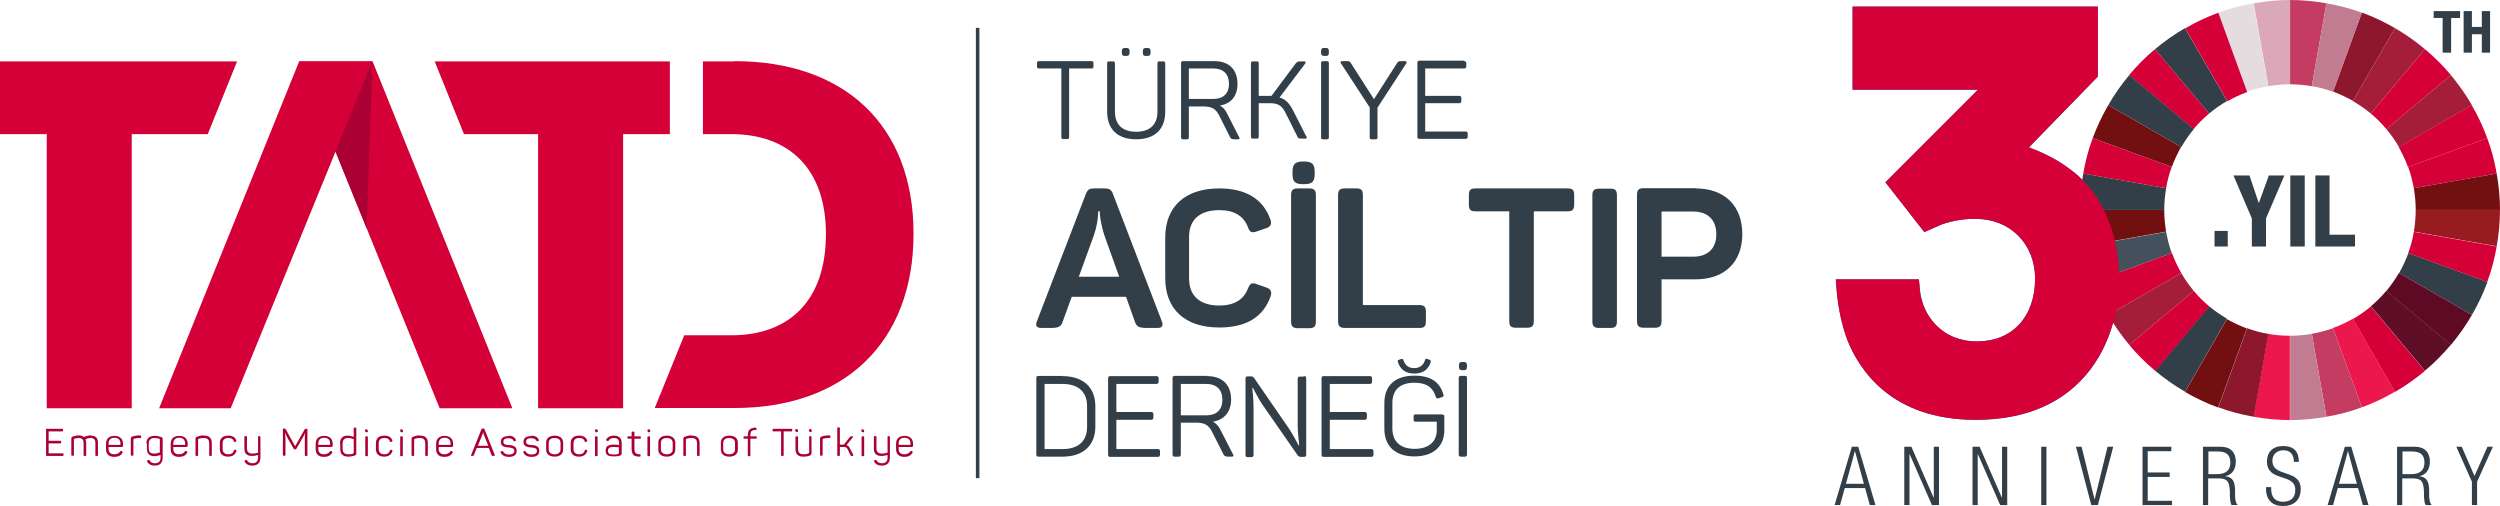 <svg xmlns="http://www.w3.org/2000/svg" id="Layer_2" viewBox="0 0 105.88 21.43"><defs><style>      .cls-1 {        fill: #d50037;      }      .cls-2 {        fill: #1072b9;      }      .cls-3 {        fill: #c17c91;      }      .cls-4 {        fill: #daa8b9;      }      .cls-5 {        fill: #981b1f;      }      .cls-6 {        fill: #8d182e;      }      .cls-7 {        fill: #ec174d;      }      .cls-8 {        fill: #5f0e28;      }      .cls-9 {        fill: #ab0033;      }      .cls-10 {        fill: #e5dcdf;      }      .cls-11 {        fill: #5f0a24;      }      .cls-12 {        fill: #323e48;      }      .cls-13 {        fill: #44505b;      }      .cls-14 {        fill: #c53c63;      }      .cls-15 {        fill: #721011;      }      .cls-16 {        fill: #a41d3a;      }    </style></defs><g id="Layer_1-2"><g><g><rect class="cls-12" x="41.33" y="1.18" width=".15" height="19.07"></rect><path class="cls-12" d="M45,15.93c.88,0,1.39.48,1.39,1.27v.87c0,.79-.51,1.27-1.39,1.27h-1.01c-.07,0-.1-.02-.1-.1v-3.22c0-.07.02-.1.1-.1h1.01ZM46.04,17.2c0-.6-.37-.94-1.04-.94h-.76v2.76h.76c.67,0,1.04-.34,1.04-.94v-.87Z"></path><path class="cls-12" d="M48.98,15.93c.06,0,.09.03.09.1v.13c0,.06-.03.1-.09.1h-1.7v1.19h1.48c.06,0,.09.03.09.1v.13c0,.06-.03.1-.09.1h-1.48v1.24h1.76c.06,0,.09.03.09.1v.13c0,.06-.03.1-.09.1h-2.01c-.07,0-.1-.02-.1-.1v-3.22c0-.07.02-.1.1-.1h1.95Z"></path><path class="cls-12" d="M51.13,15.93c.63,0,1.01.36,1.01.99,0,.52-.29.86-.77.94.12.06.23.17.31.33l.54,1.05c.04.06.02.1-.05.1h-.16c-.1,0-.16-.03-.19-.09l-.47-.93c-.15-.31-.32-.42-.69-.42h-.65v1.34c0,.07-.02.1-.09.1h-.16c-.07,0-.1-.02-.1-.1v-3.22c0-.07.02-.1.1-.1h1.36ZM51.09,16.26h-1.08v1.33h1.08c.43,0,.68-.23.68-.66s-.25-.67-.68-.67"></path><path class="cls-12" d="M55.22,15.93c.07,0,.1.02.1.1v3.22c0,.07-.02.1-.1.1h-.15s-.08-.02-.1-.05l-1.53-2.2c-.07-.1-.14-.24-.23-.4-.09-.17-.14-.26-.15-.28h-.02s0,.14.03.34c.01.2.02.37.02.51v1.99c0,.06-.03.1-.09.1h-.15c-.07,0-.1-.02-.1-.1v-3.22c0-.07.02-.1.1-.1h.15s.08.01.1.05l1.49,2.16c.07.11.16.25.25.42.09.17.15.27.17.31h.01s0-.15-.03-.36c-.02-.21-.03-.38-.03-.53v-1.95c0-.06.03-.09.1-.09h.15Z"></path><path class="cls-12" d="M58.02,15.93c.06,0,.09.03.09.1v.13c0,.06-.03.1-.09.1h-1.7v1.19h1.48c.06,0,.09.03.09.1v.13c0,.06-.03.1-.09.1h-1.48v1.24h1.76c.06,0,.09.03.09.1v.13c0,.06-.03.1-.09.1h-2.01c-.07,0-.1-.02-.1-.1v-3.22c0-.07.02-.1.1-.1h1.95Z"></path><path class="cls-12" d="M61.08,17.56c.07,0,.09.02.09.09v.57c0,.68-.46,1.11-1.27,1.11s-1.27-.44-1.27-1.17v-1.09c0-.73.45-1.16,1.27-1.16.69,0,1.07.26,1.23.79.02.07.01.1-.06.12l-.14.05c-.06.01-.1,0-.12-.06-.13-.41-.39-.6-.91-.6-.61,0-.93.31-.93.85v1.09c0,.54.33.86.94.86s.94-.31.94-.8v-.35h-.89c-.07,0-.09-.02-.09-.09v-.13c0-.07.02-.09.09-.09h1.13ZM59.9,15.82c-.37,0-.6-.17-.7-.5-.01-.04,0-.07.04-.08l.11-.04s.07,0,.08.03c.07.24.22.36.46.36s.4-.12.47-.36c.01-.03.04-.05.07-.03l.13.04s.05.05.04.08c-.1.33-.33.5-.7.5"></path><path class="cls-12" d="M61.97,15.33c.12,0,.16.03.16.16v.03c0,.13-.04.16-.16.16h-.02c-.13,0-.16-.04-.16-.16v-.03c0-.13.03-.16.16-.16h.02ZM61.78,16.02c0-.07.02-.1.1-.1h.16c.07,0,.09.02.09.1v3.22c0,.07-.02.1-.09.1h-.16c-.07,0-.1-.02-.1-.1v-3.22Z"></path><path class="cls-12" d="M49.21,13.62c.07.18,0,.27-.19.27h-.43c-.34,0-.45-.05-.52-.25l-.38-1.07h-2.3l-.39,1.07c-.07.2-.17.25-.52.25h-.38c-.19,0-.26-.09-.19-.27l2.08-5.41c.08-.19.15-.23.35-.23h.44c.2,0,.28.05.35.22l2.08,5.42ZM46.77,9.96c-.1-.3-.17-.68-.19-.87v-.14h-.07c0,.32-.06.65-.18,1.01l-.64,1.76h1.71l-.63-1.76Z"></path><path class="cls-12" d="M49.35,10.06c0-1.29.82-2.08,2.29-2.08,1.13,0,1.86.45,2.17,1.33.06.17,0,.29-.17.35l-.44.15c-.19.06-.27.02-.34-.17-.18-.49-.58-.74-1.22-.74-.82,0-1.28.4-1.28,1.13v1.77c0,.73.46,1.14,1.28,1.14.63,0,1.04-.25,1.22-.74.09-.2.16-.24.35-.17l.43.15c.18.06.23.18.18.35-.31.9-1.04,1.34-2.18,1.34-1.46,0-2.29-.78-2.29-2.09v-1.75Z"></path><path class="cls-12" d="M54.68,8.26c0-.21.08-.28.29-.28h.48c.21,0,.28.08.28.28v5.36c0,.21-.08.28-.28.28h-.48c-.21,0-.29-.08-.29-.28v-5.36ZM55.23,6.84c.34,0,.45.11.45.45v.07c0,.34-.11.44-.45.44h-.04c-.34,0-.45-.1-.45-.44v-.07c0-.34.11-.45.45-.45h.04Z"></path><path class="cls-12" d="M57.44,7.98c.21,0,.28.07.28.28v4.66h2.39c.21,0,.28.08.28.28v.41c0,.21-.07.28-.28.28h-3.15c-.21,0-.29-.08-.29-.28v-5.35c0-.21.08-.28.29-.28h.47Z"></path><path class="cls-12" d="M66.39,7.98c.21,0,.28.07.28.28v.41c0,.21-.08.28-.28.28h-1.43v4.65c0,.21-.08.28-.28.28h-.48c-.21,0-.28-.07-.28-.28v-4.65h-1.43c-.21,0-.28-.07-.28-.28v-.41c0-.21.07-.28.28-.28h3.91Z"></path><path class="cls-12" d="M67.44,8.27c0-.21.08-.28.29-.28h.47c.21,0,.28.07.28.28v5.34c0,.21-.07.28-.28.28h-.47c-.21,0-.29-.07-.29-.28v-5.34Z"></path><path class="cls-12" d="M71.82,7.98c1.21,0,1.97.73,1.97,1.93s-.76,1.92-1.97,1.92h-1.45v1.77c0,.21-.08.28-.28.28h-.47c-.21,0-.29-.07-.29-.28v-5.35c0-.21.08-.28.29-.28h2.21ZM71.72,10.87c.61,0,.97-.35.97-.95s-.36-.96-.97-.96h-1.35v1.91h1.35Z"></path><path class="cls-12" d="M56.13,2.03c.12,0,.15.03.15.16v.03c0,.13-.04.15-.15.15h-.02c-.13,0-.16-.04-.16-.15v-.03c0-.13.03-.16.16-.16h.02Z"></path><path class="cls-12" d="M46.22,2.59c.07,0,.09.02.09.09v.13c0,.07-.02.09-.09.09h-.94v2.9c0,.07-.02.09-.09.09h-.15c-.07,0-.09-.02-.09-.09v-2.9h-.94c-.07,0-.09-.02-.09-.09v-.13c0-.07.02-.09.09-.09h2.23Z"></path><path class="cls-12" d="M47.22,4.73c0,.54.31.85.9.85s.9-.31.9-.85v-2.04c0-.07.02-.09.09-.09h.15c.07,0,.09.02.09.09v2.04c0,.73-.43,1.17-1.23,1.17s-1.23-.44-1.23-1.17v-2.04c0-.07.02-.09.09-.09h.15c.07,0,.09.02.09.09v2.04ZM47.69,2.03c.11,0,.15.04.15.15v.04c0,.11-.04.15-.15.15h-.03c-.11,0-.15-.03-.15-.15v-.04c0-.11.04-.15.15-.15h.03ZM48.58,2.03c.11,0,.15.04.15.15v.04c0,.11-.04.15-.15.15h-.03c-.11,0-.15-.03-.15-.15v-.04c0-.11.04-.15.15-.15h.03Z"></path><path class="cls-12" d="M51.43,2.59c.62,0,.98.35.98.97,0,.51-.28.84-.75.91.12.06.22.16.3.32l.52,1.02c.04.06.02.09-.05.09h-.15c-.1,0-.16-.03-.18-.08l-.45-.9c-.15-.3-.31-.41-.67-.41h-.63v1.3c0,.07-.02.09-.09.09h-.15c-.07,0-.09-.02-.09-.09v-3.13c0-.07.02-.09.09-.09h1.32ZM51.39,2.9h-1.04v1.29h1.04c.42,0,.66-.23.66-.64s-.24-.65-.66-.65"></path><path class="cls-12" d="M55.95,2.68c0-.07.02-.09.09-.09h.15c.07,0,.09.02.09.09v3.13c0,.07-.02.09-.09.09h-.15c-.07,0-.09-.02-.09-.09v-3.13Z"></path><path class="cls-12" d="M59.51,2.59c.06,0,.08.04.05.09l-1.22,1.88v1.25c0,.07-.02.09-.09.09h-.15c-.07,0-.09-.02-.09-.09v-1.26l-1.22-1.87c-.04-.05-.01-.09.05-.09h.19c.11,0,.14,0,.18.08l.98,1.53.98-1.53c.04-.07.07-.08.18-.08h.18Z"></path><path class="cls-12" d="M62.01,2.59c.06,0,.09.03.09.09v.13c0,.06-.03.09-.09.09h-1.65v1.16h1.44c.06,0,.09.03.09.09v.13c0,.06-.03.09-.09.09h-1.44v1.2h1.71c.06,0,.09.03.09.09v.13c0,.06-.03.09-.09.09h-1.95c-.07,0-.09-.02-.09-.09v-3.13c0-.07.02-.09.09-.09h1.89Z"></path><path class="cls-12" d="M55.33,5.78c.03.06.02.09-.05.09h-.15c-.12,0-.15-.01-.18-.08l-.51-1.02c-.15-.29-.3-.4-.66-.4h-.47v1.41c0,.07-.02.09-.09.09h-.15c-.07,0-.09-.02-.09-.09v-3.09c0-.07.02-.09.09-.09h.15c.07,0,.09.02.09.09v1.37h.54l1.03-1.38c.04-.05.1-.08.18-.08h.17c.07,0,.08.05.05.09l-1.09,1.44c.23.06.41.23.56.52l.58,1.14Z"></path><polygon class="cls-1" points="22.79 5.68 19.65 5.68 18.41 2.6 28.37 2.6 28.37 5.68 26.39 5.68 26.39 17.29 22.79 17.29 22.79 5.68"></polygon><polygon class="cls-1" points="5.58 17.29 1.98 17.29 1.98 5.68 0 5.68 0 2.6 10.04 2.6 8.8 5.68 5.58 5.68 5.58 17.29"></polygon><path class="cls-1" d="M31.11,2.6h-1.34v3.08h1.2c2.42,0,4.01,1.44,4.01,4.23s-1.52,4.29-4.01,4.29h-1.99l-1.25,3.08h3.38c4.62,0,7.58-2.75,7.58-7.38s-2.96-7.31-7.58-7.31"></path><polygon class="cls-1" points="15.77 2.6 12.67 2.6 8.97 11.76 6.74 17.29 9.77 17.29 15.77 2.6"></polygon><polygon class="cls-1" points="21.7 17.29 15.78 2.6 12.66 2.6 18.62 17.29 21.7 17.29"></polygon><polygon class="cls-9" points="14.21 6.42 15.53 9.67 15.77 2.6 14.21 6.42"></polygon><g><path class="cls-9" d="M2.64,18.16s.03.01.03.03v.05s0,.03-.03.03h-.58v.4h.5s.03.01.03.03v.05s0,.03-.03.03h-.5v.42h.6s.03.01.03.03v.05s0,.03-.03.03h-.68s-.03,0-.03-.03v-1.09s0-.03.03-.03h.66Z"></path><path class="cls-9" d="M3.85,18.45c.2,0,.3.1.3.31v.52s0,.03-.03.03h-.05s-.03,0-.03-.03v-.52c0-.14-.07-.21-.2-.21-.08,0-.15.02-.22.06.02.04.03.09.03.15v.52s0,.03-.03.03h-.05s-.03,0-.03-.03v-.52c0-.14-.07-.21-.21-.21-.06,0-.12.01-.17.03-.02,0-.03.02-.03.04v.65s0,.03-.03.03h-.05s-.03,0-.03-.03v-.69c0-.05.01-.07.06-.09.08-.03.16-.05.26-.05.09,0,.16.02.21.07.1-.05.2-.07.3-.07"></path><path class="cls-9" d="M4.49,18.8c0-.22.13-.34.36-.34s.36.13.36.34v.09s-.02.04-.05.04h-.56v.09c0,.14.09.22.24.22.12,0,.21-.05.26-.13.01-.02.03-.02.05-.01l.03.02s.02.03.01.05c-.06.12-.18.18-.35.18-.24,0-.35-.13-.35-.33v-.21ZM5.1,18.78c0-.15-.09-.24-.25-.24s-.25.09-.25.24v.06h.5v-.06Z"></path><path class="cls-9" d="M5.95,18.45s.03,0,.03.03v.04s0,.03-.03.03h-.05c-.08,0-.15.01-.22.03-.02,0-.03.02-.03.04v.65s0,.03-.03.03h-.05s-.03,0-.03-.03v-.69c0-.05.01-.07.06-.09.08-.03.18-.05.3-.05h.05Z"></path><path class="cls-9" d="M6.2,18.79c0-.22.12-.33.35-.33.11,0,.2.02.28.05.05.02.06.04.06.09v.77c0,.23-.11.35-.34.35-.15,0-.26-.06-.32-.17-.01-.02,0-.04.01-.05l.04-.02s.04,0,.05.01c.05.09.12.13.23.13.16,0,.24-.08.24-.25v-.1c-.09.03-.17.05-.26.05-.21,0-.32-.11-.32-.32v-.21ZM6.55,18.55c-.16,0-.25.08-.25.23v.21c0,.15.07.22.23.22.08,0,.16-.02.24-.05v-.54s0-.03-.03-.04c-.06-.02-.12-.03-.19-.03"></path><path class="cls-9" d="M7.23,18.8c0-.22.13-.34.36-.34s.36.13.36.34v.09s-.02.04-.05.04h-.56v.09c0,.14.09.22.24.22.12,0,.21-.05.26-.13.01-.02.03-.02.05-.01l.03.02s.02.03.01.05c-.06.12-.18.18-.35.18-.24,0-.35-.13-.35-.33v-.21ZM7.84,18.78c0-.15-.09-.24-.25-.24s-.25.09-.25.24v.06h.5v-.06Z"></path><path class="cls-9" d="M8.65,18.45c.22,0,.32.11.32.32v.51s0,.03-.03.03h-.05s-.03,0-.03-.03v-.51c0-.15-.08-.22-.23-.22-.08,0-.15.01-.22.04-.02,0-.02.02-.02.04v.65s0,.03-.03.03h-.05s-.03,0-.03-.03v-.69c0-.05.01-.07.06-.09.09-.04.19-.06.3-.06"></path><path class="cls-9" d="M9.31,18.77c0-.2.12-.32.36-.32.18,0,.3.07.34.22,0,.02,0,.03-.02.04h-.04s-.03.01-.04,0c-.03-.11-.1-.16-.24-.16-.16,0-.24.08-.24.22v.25c0,.14.09.22.24.22.13,0,.21-.06.24-.17,0-.02.02-.02.04-.02h.04s.03.03.02.06c-.05.15-.17.23-.35.23-.23,0-.35-.12-.35-.32v-.24Z"></path><path class="cls-9" d="M11,18.48s.03,0,.03.03v.86c0,.23-.12.35-.35.35-.15,0-.26-.06-.32-.17-.01-.02,0-.04.01-.05l.04-.02s.04,0,.05.01c.05.09.12.13.23.13.16,0,.24-.08.24-.25v-.1c-.1.03-.18.04-.26.04-.22,0-.32-.11-.32-.32v-.49s0-.03.03-.03h.05s.03,0,.03.03v.49c0,.15.08.22.23.22.07,0,.15-.01.24-.04v-.67s0-.03.03-.03h.05Z"></path><path class="cls-9" d="M12.99,18.16s.03,0,.03.03v1.09s0,.03-.03.03h-.05s-.03,0-.03-.03v-.67c0-.1,0-.2.02-.29h0c-.03.08-.08.17-.13.25l-.25.44s-.02.02-.04.02h-.03s-.03,0-.04-.02l-.25-.44c-.04-.07-.08-.15-.12-.25h0c.01.1.02.2.02.29v.66s0,.03-.03.03h-.05s-.03,0-.03-.03v-1.09s0-.03.03-.03h.04s.04,0,.05.03l.4.72.4-.71s.02-.03.05-.03h.05Z"></path><path class="cls-9" d="M13.37,18.8c0-.22.13-.34.36-.34s.36.13.36.34v.09s-.02.04-.05.04h-.56v.09c0,.14.09.22.24.22.12,0,.21-.05.26-.13.01-.02.03-.02.05-.01l.03.02s.02.03.01.05c-.07.12-.18.18-.35.18-.24,0-.35-.13-.35-.33v-.21ZM13.98,18.78c0-.15-.09-.24-.25-.24s-.25.09-.25.24v.06h.5v-.06Z"></path><path class="cls-9" d="M14.4,18.78c0-.21.11-.33.32-.33.08,0,.17.02.26.05v-.36s0-.03.03-.03h.05s.03,0,.03.03v1.06c0,.05-.01.07-.06.09-.08.03-.17.05-.28.05-.23,0-.34-.11-.34-.33v-.23ZM14.98,18.6c-.08-.03-.16-.05-.24-.05-.15,0-.23.08-.23.23v.23c0,.15.08.23.24.23.07,0,.14,0,.2-.03.03-.01.03-.02.03-.04v-.56Z"></path><path class="cls-9" d="M15.52,18.18s.06.02.06.06h0c0,.06-.01.07-.06.07h0s-.06-.01-.06-.06h0c0-.06.01-.07.06-.07h0ZM15.55,18.48s.03,0,.03.03v.78s0,.03-.03.03h-.05s-.03,0-.03-.03v-.78s0-.03.03-.03h.05Z"></path><path class="cls-9" d="M15.92,18.77c0-.2.12-.32.36-.32.18,0,.3.07.34.22,0,.02,0,.03-.02.04h-.04s-.03.01-.04,0c-.03-.11-.1-.16-.24-.16-.16,0-.24.08-.24.22v.25c0,.14.09.22.24.22.13,0,.21-.06.24-.17,0-.02.02-.02.04-.02h.04s.03.03.02.06c-.05.15-.17.23-.35.23-.23,0-.35-.12-.35-.32v-.24Z"></path><path class="cls-9" d="M17.01,18.18s.06.02.06.06h0c0,.06-.01.07-.06.07h0s-.06-.01-.06-.06h0c0-.06.01-.07.06-.07h0ZM17.03,18.48s.03,0,.03.03v.78s0,.03-.03.03h-.05s-.03,0-.03-.03v-.78s0-.03.03-.03h.05Z"></path><path class="cls-9" d="M17.8,18.45c.22,0,.32.11.32.32v.51s0,.03-.03.03h-.05s-.03,0-.03-.03v-.51c0-.15-.08-.22-.23-.22-.08,0-.15.01-.22.04-.02,0-.02.02-.02.04v.65s0,.03-.03.03h-.05s-.03,0-.03-.03v-.69c0-.05.01-.07.06-.09.09-.04.19-.06.3-.06"></path><path class="cls-9" d="M18.47,18.8c0-.22.13-.34.36-.34s.36.13.36.34v.09s-.02.04-.05.04h-.56v.09c0,.14.09.22.24.22.12,0,.21-.05.26-.13.01-.02.03-.02.05-.01l.03.02s.02.03.01.05c-.06.12-.18.18-.35.18-.24,0-.35-.13-.35-.33v-.21ZM19.08,18.78c0-.15-.09-.24-.25-.24s-.25.09-.25.24v.06h.5v-.06Z"></path><path class="cls-9" d="M20.95,19.28s0,.03-.02.03h-.05s-.05,0-.06-.03l-.12-.31h-.51l-.12.31s-.02.03-.06.03h-.04s-.03,0-.02-.03l.44-1.1s.02-.03.04-.03h.05s.04,0,.04.03l.44,1.1ZM20.48,18.38s-.02-.08-.02-.11h0s0,.07-.02.11l-.2.5h.44l-.2-.5Z"></path><path class="cls-9" d="M21.52,18.45c.17,0,.28.06.33.18.01.02,0,.03-.01.04l-.04.02s-.03,0-.04-.01c-.04-.08-.1-.12-.23-.12-.14,0-.21.05-.21.14,0,.08.03.11.1.13.05.01.07.02.15.02.1,0,.16.02.22.06.06.03.09.09.09.19,0,.16-.11.25-.33.25-.18,0-.3-.07-.35-.2,0-.02,0-.03.02-.04h.04s.03-.01.04,0c.04.09.12.14.25.14.15,0,.23-.05.23-.15,0-.11-.07-.13-.24-.15-.08,0-.12-.01-.18-.03-.03-.01-.06-.02-.08-.04-.04-.03-.07-.09-.07-.17,0-.15.11-.24.32-.24"></path><path class="cls-9" d="M22.49,18.45c.17,0,.28.06.33.18.01.02,0,.03-.01.04l-.04.02s-.03,0-.04-.01c-.04-.08-.1-.12-.24-.12s-.21.05-.21.14c0,.08.03.11.1.13.05.01.07.02.15.02.1,0,.16.02.22.06.06.03.09.09.09.19,0,.16-.11.25-.33.25-.18,0-.3-.07-.35-.2,0-.02,0-.03.02-.04h.04s.03-.01.04,0c.04.09.12.14.25.14.15,0,.23-.05.23-.15,0-.11-.07-.13-.24-.15-.08,0-.12-.01-.18-.03-.03-.01-.06-.02-.08-.04-.04-.03-.07-.09-.07-.17,0-.15.11-.24.32-.24"></path><path class="cls-9" d="M23.13,18.75c0-.19.14-.3.36-.3s.36.11.36.3v.29c0,.19-.14.3-.36.3s-.36-.11-.36-.3v-.29ZM23.74,18.75c0-.12-.09-.2-.25-.2s-.25.08-.25.2v.29c0,.12.1.2.25.2s.25-.08.25-.2v-.29Z"></path><path class="cls-9" d="M24.17,18.77c0-.2.12-.32.36-.32.18,0,.3.07.34.22,0,.02,0,.03-.02.04h-.04s-.03.01-.04,0c-.03-.11-.1-.16-.24-.16-.16,0-.24.08-.24.22v.25c0,.14.09.22.24.22.13,0,.21-.06.24-.17,0-.02.02-.02.04-.02h.04s.03.03.02.06c-.05.15-.17.23-.35.23-.23,0-.35-.12-.35-.32v-.24Z"></path><path class="cls-9" d="M25.26,18.18s.06.02.06.06h0c0,.06-.01.07-.06.07h0s-.06-.01-.06-.06h0c0-.06.01-.07.06-.07h0ZM25.28,18.48s.03,0,.03.03v.78s0,.03-.03.03h-.05s-.03,0-.03-.03v-.78s0-.03.03-.03h.05Z"></path><path class="cls-9" d="M26,18.45c.24,0,.33.13.33.32v.43c0,.06-.01.07-.06.09-.06.03-.15.04-.27.04-.13,0-.23-.02-.28-.06-.05-.04-.07-.1-.07-.19,0-.18.1-.25.36-.25.04,0,.12,0,.21.02v-.08c0-.14-.06-.22-.22-.22-.11,0-.18.04-.23.12-.01.02-.03.02-.04.01l-.04-.02s-.03-.02-.02-.04c.06-.11.17-.17.33-.17M26.21,18.94c-.1,0-.17-.01-.23-.01-.17,0-.23.05-.23.16s.05.16.23.16c.08,0,.15,0,.2-.03.03-.01.03-.02.03-.05v-.23Z"></path><path class="cls-9" d="M26.84,18.28s.03,0,.03.03v.17h.24s.03,0,.03.03v.04s0,.03-.03.03h-.24v.42c0,.09.02.16.05.19.03.03.09.05.18.05.02,0,.03,0,.03.03v.04s0,.03-.03.03c-.13,0-.21-.02-.27-.07-.05-.05-.08-.14-.08-.26v-.43h-.15s-.03,0-.03-.03v-.04s0-.03.03-.03h.15v-.17s.01-.03.03-.03h.05Z"></path><path class="cls-9" d="M27.48,18.18s.06.02.06.06h0c0,.06-.01.07-.06.07h0s-.06-.01-.06-.06h0c0-.06.01-.07.06-.07h0ZM27.5,18.48s.03,0,.03.03v.78s0,.03-.03.03h-.05s-.03,0-.03-.03v-.78s0-.03.03-.03h.05Z"></path><path class="cls-9" d="M27.88,18.75c0-.19.14-.3.36-.3s.36.11.36.3v.29c0,.19-.14.3-.36.3s-.36-.11-.36-.3v-.29ZM28.49,18.75c0-.12-.09-.2-.25-.2s-.25.08-.25.2v.29c0,.12.1.2.25.2s.25-.08.25-.2v-.29Z"></path><path class="cls-9" d="M29.31,18.45c.22,0,.32.11.32.32v.51s0,.03-.03.03h-.05s-.03,0-.03-.03v-.51c0-.15-.08-.22-.23-.22-.08,0-.15.01-.22.04-.02,0-.02.02-.02.04v.65s0,.03-.03.03h-.05s-.03,0-.03-.03v-.69c0-.05.01-.07.06-.09.09-.04.19-.06.3-.06"></path><path class="cls-9" d="M30.53,18.75c0-.19.14-.3.36-.3s.36.11.36.3v.29c0,.19-.14.3-.36.3s-.36-.11-.36-.3v-.29ZM31.13,18.75c0-.12-.09-.2-.25-.2s-.25.08-.25.2v.29c0,.12.1.2.25.2s.25-.08.25-.2v-.29Z"></path><path class="cls-9" d="M32.01,18.11s.03,0,.03.03v.04s0,.03-.03.03c-.09,0-.15.02-.18.05-.03.03-.05.09-.05.18v.04h.24s.03,0,.03.03v.04s0,.03-.03.03h-.24v.71s0,.03-.03.03h-.05s-.03,0-.03-.03v-.71h-.15s-.03,0-.03-.03v-.04s0-.03.03-.03h.15v-.04c0-.23.1-.32.33-.33h.01Z"></path><path class="cls-9" d="M33.52,18.16s.03,0,.03.03v.05s0,.03-.03.03h-.33v1.01s0,.03-.03.03h-.05s-.03,0-.03-.03v-1.01h-.33s-.03,0-.03-.03v-.05s0-.03.03-.03h.78Z"></path><path class="cls-9" d="M34.34,18.48s.03,0,.03.03v.69s-.01.07-.06.09c-.09.04-.19.05-.3.05-.21,0-.32-.11-.32-.32v-.51s0-.03.03-.03h.05s.03,0,.03.03v.51c0,.15.08.22.23.22.08,0,.15-.01.21-.04.02,0,.03-.02.03-.05v-.65s0-.03.03-.03h.05Z"></path><path class="cls-9" d="M35.14,18.45s.03,0,.03.03v.04s0,.03-.03.03h-.05c-.08,0-.15.01-.22.03-.02,0-.03.02-.03.04v.65s0,.03-.03.03h-.05s-.03,0-.03-.03v-.69c0-.05.02-.07.06-.09.08-.03.18-.05.3-.05h.05Z"></path><path class="cls-9" d="M36.14,19.28s0,.03-.02.03h-.05s-.04,0-.05-.03l-.12-.25c-.03-.07-.08-.1-.16-.1h-.17v.35s0,.03-.03.03h-.05s-.03,0-.03-.03v-1.15s0-.03.03-.03h.05s.03,0,.03.03v.7h.17l.26-.33s.02-.02.06-.02h.05s.04.01.02.03l-.28.34c.06.02.11.06.14.13l.15.29Z"></path><path class="cls-9" d="M37.95,18.8c0-.22.13-.34.36-.34s.36.13.36.34v.09s-.02.04-.05.04h-.56v.09c0,.14.09.22.24.22.12,0,.21-.05.26-.13.01-.02.03-.02.05-.01l.03.02s.02.03.01.05c-.07.12-.18.18-.35.18-.24,0-.35-.13-.35-.33v-.21ZM38.56,18.78c0-.15-.09-.24-.25-.24s-.25.09-.25.24v.06h.5v-.06Z"></path><path class="cls-9" d="M37.66,18.48s.03,0,.03.03v.86c0,.23-.12.35-.35.35-.15,0-.26-.06-.32-.17-.01-.02-.01-.04.01-.05l.04-.02s.04,0,.05.01c.05.09.12.13.23.13.16,0,.24-.08.24-.25v-.1c-.1.03-.18.04-.26.04-.22,0-.32-.11-.32-.32v-.49s0-.03.03-.03h.05s.03,0,.03.03v.49c0,.15.08.22.23.22.07,0,.15-.01.24-.04v-.67s0-.03.03-.03h.05Z"></path><path class="cls-9" d="M34.32,18.17s.06.01.06.06h0c0,.06-.01.07-.06.07h0s-.06-.02-.06-.06h0c0-.06.01-.07.06-.07h0Z"></path><path class="cls-9" d="M33.74,18.17s.06.01.06.06h0c0,.06-.01.07-.06.07h0s-.06-.02-.06-.06h0c0-.06.01-.07.06-.07h0Z"></path><path class="cls-9" d="M36.54,18.18s.06.02.06.06h0c0,.06-.01.07-.06.07h0s-.06-.01-.06-.06h0c0-.06.01-.07.06-.07h0ZM36.57,18.48s.03,0,.03.03v.78s0,.03-.03.03h-.05s-.03,0-.03-.03v-.78s0-.03.03-.03h.05Z"></path></g></g><path class="cls-2" d="M87.79,7.26c-.56-.44-1.1-.73-1.86-1.02l2.92-3V.28h-10.39v3.52h5.31l-3.92,3.92,1.65,2.11.72-.32c.62-.22,1.15-.24,1.36-.24.06,0,.09,0,.09,0h.01c1.45,0,2.51,1.06,2.51,2.53,0,1.62-.97,2.66-2.46,2.66s-2.32-1.1-2.42-2.19l-.04-.44h-3.52l.04.52c.06.69.22,1.44.45,2.05.5,1.26,1.86,3.38,5.43,3.38,2.15,0,3.78-.72,4.86-2.13,1.1-1.45,1.22-3.16,1.22-3.83,0-1.93-.72-3.6-1.97-4.57"></path><path class="cls-4" d="M96.99,3.57V0c-.53,0-1.04.05-1.54.14l.62,3.51c.3-.05.61-.08.93-.08"></path><path class="cls-14" d="M97.91,3.65l.62-3.51c-.5-.09-1.02-.14-1.54-.14v3.57c.32,0,.62.03.92.08"></path><path class="cls-6" d="M99.65,4.28l1.78-3.09c-.45-.26-.91-.48-1.4-.66l-1.22,3.35c.29.11.57.24.84.39"></path><path class="cls-3" d="M98.81,3.89l1.22-3.35c-.48-.18-.98-.31-1.5-.4l-.62,3.51c.31.05.61.13.9.24"></path><path class="cls-10" d="M96.06,3.65l-.62-3.51c-.52.09-1.02.22-1.5.4l1.22,3.35c.29-.11.59-.18.9-.24"></path><path class="cls-12" d="M94.32,4.28l-1.78-3.09c-.45.26-.87.56-1.27.89l2.29,2.73c.24-.2.49-.38.76-.53"></path><path class="cls-1" d="M93.56,4.81l-2.29-2.73c-.4.33-.76.7-1.1,1.1l2.73,2.29c.2-.24.42-.46.66-.66"></path><path class="cls-15" d="M92.38,6.23l-3.09-1.78c-.26.45-.48.91-.66,1.4l3.35,1.22c.11-.29.24-.57.39-.84"></path><path class="cls-16" d="M100.41,4.81l2.29-2.73c-.4-.33-.82-.63-1.27-.89l-1.78,3.09c.27.16.52.33.76.53"></path><path class="cls-1" d="M95.17,3.89l-1.22-3.35c-.49.18-.96.4-1.4.66l1.78,3.09c.27-.15.55-.29.84-.39"></path><path class="cls-12" d="M92.91,5.47l-2.73-2.29c-.33.39-.63.82-.89,1.27l3.09,1.78c.16-.27.33-.52.53-.76"></path><path class="cls-5" d="M102.31,8.89c0,.32-.03.62-.08.92l3.51.62c.09-.5.14-1.02.14-1.54h-3.57Z"></path><path class="cls-1" d="M102.23,7.97l3.51-.62c-.09-.52-.22-1.02-.4-1.5l-3.35,1.22c.11.29.18.59.24.9"></path><path class="cls-16" d="M101.6,6.23l3.09-1.78c-.26-.45-.56-.87-.89-1.27l-2.73,2.29c.2.24.38.49.53.76"></path><path class="cls-15" d="M102.31,8.89h3.57c0-.53-.05-1.04-.14-1.54l-3.51.62c.05.3.08.61.08.92"></path><path class="cls-1" d="M101.99,7.07l3.35-1.22c-.18-.49-.4-.96-.66-1.4l-3.09,1.78c.15.27.29.55.39.84"></path><path class="cls-1" d="M101.07,5.47l2.73-2.29c-.33-.4-.7-.76-1.1-1.1l-2.29,2.73c.24.2.46.42.66.66"></path><path class="cls-1" d="M99.65,13.51l1.78,3.09c.45-.26.87-.56,1.27-.89l-2.29-2.73c-.24.2-.49.38-.76.53"></path><path class="cls-7" d="M98.81,13.9l1.22,3.35c.49-.18.96-.4,1.4-.66l-1.78-3.09c-.27.15-.55.29-.84.39"></path><path class="cls-7" d="M96.06,14.14l-.62,3.51c.5.09,1.02.14,1.54.14v-3.57c-.32,0-.62-.03-.93-.08"></path><path class="cls-14" d="M97.91,14.14l.62,3.51c.52-.09,1.02-.22,1.5-.4l-1.22-3.35c-.29.1-.59.18-.9.24"></path><path class="cls-12" d="M101.6,11.56l3.09,1.78c.26-.45.48-.91.66-1.4l-3.35-1.22c-.11.29-.24.57-.39.84"></path><path class="cls-1" d="M101.99,10.72l3.35,1.22c.18-.48.31-.98.4-1.5l-3.51-.62c-.05.31-.13.61-.24.9"></path><path class="cls-11" d="M101.07,12.32l2.73,2.29c.33-.4.63-.82.89-1.27l-3.09-1.78c-.16.27-.33.52-.53.76"></path><path class="cls-8" d="M100.41,12.97l2.29,2.73c.4-.33.76-.7,1.1-1.1l-2.73-2.29c-.2.24-.42.46-.66.66"></path><path class="cls-12" d="M93.56,12.97l-2.29,2.73c.4.33.82.63,1.27.89l1.78-3.09c-.27-.16-.52-.33-.76-.53"></path><path class="cls-13" d="M91.74,9.82l-3.51.62c.09.52.22,1.02.4,1.5l3.35-1.22c-.11-.29-.18-.59-.24-.9"></path><path class="cls-15" d="M91.66,8.89h-3.57c0,.53.05,1.04.14,1.54l3.51-.62c-.05-.3-.08-.61-.08-.92"></path><path class="cls-12" d="M91.66,8.89c0-.32.03-.62.08-.92l-3.51-.62c-.09.5-.14,1.02-.14,1.54h3.57Z"></path><path class="cls-6" d="M95.17,13.9l-1.22,3.35c.48.18.98.31,1.5.4l.62-3.51c-.31-.05-.61-.13-.9-.24"></path><path class="cls-1" d="M91.98,10.72l-3.35,1.22c.18.49.4.96.66,1.4l3.09-1.78c-.15-.27-.29-.55-.39-.84"></path><path class="cls-16" d="M92.38,11.56l-3.09,1.78c.26.45.56.87.89,1.27l2.73-2.29c-.2-.24-.38-.49-.53-.76"></path><path class="cls-1" d="M91.98,7.07l-3.35-1.22c-.18.48-.31.98-.4,1.5l3.51.62c.05-.31.13-.61.24-.9"></path><path class="cls-15" d="M94.32,13.51l-1.78,3.09c.45.26.91.48,1.4.66l1.22-3.35c-.29-.11-.57-.24-.84-.39"></path><path class="cls-1" d="M92.91,12.32l-2.73,2.29c.33.4.7.76,1.1,1.1l2.29-2.73c-.24-.2-.46-.42-.66-.66"></path><path class="cls-3" d="M96.99,14.22v3.57c.53,0,1.04-.05,1.54-.14l-.62-3.51c-.3.05-.61.08-.92.08"></path><path class="cls-1" d="M87.79,7.26c-.56-.44-1.1-.73-1.86-1.02l2.92-3V.28h-10.39v3.52h5.31l-3.92,3.92,1.65,2.11.72-.32c.62-.22,1.15-.24,1.36-.24.06,0,.09,0,.09,0h.01c1.45,0,2.51,1.06,2.51,2.53,0,1.62-.97,2.66-2.46,2.66s-2.32-1.1-2.42-2.19l-.04-.44h-3.52l.04.52c.06.69.22,1.44.45,2.05.5,1.26,1.86,3.38,5.43,3.38,2.15,0,3.78-.72,4.86-2.13,1.1-1.45,1.22-3.16,1.22-3.83,0-1.93-.72-3.6-1.97-4.57"></path><rect class="cls-12" x="93.79" y="9.78" width=".56" height=".66"></rect><polygon class="cls-12" points="95.27 7.43 95.66 8.59 95.67 8.59 96.09 7.43 96.75 7.43 95.97 9.25 95.97 10.44 95.37 10.44 95.37 9.25 94.59 7.43 95.27 7.43"></polygon><rect class="cls-12" x="97" y="7.43" width=".61" height="3.01"></rect><polygon class="cls-12" points="98.06 10.44 98.06 7.43 98.66 7.43 98.66 9.94 99.74 9.94 99.74 10.44 98.06 10.44"></polygon><polygon class="cls-12" points="104.19 .47 104.19 .76 103.81 .76 103.81 2.23 103.45 2.23 103.45 .76 103.07 .76 103.07 .47 104.19 .47"></polygon><polygon class="cls-12" points="104.34 .47 104.69 .47 104.69 1.14 105.11 1.14 105.11 .47 105.46 .47 105.46 2.23 105.11 2.23 105.11 1.45 104.69 1.45 104.69 2.23 104.34 2.23 104.34 .47"></polygon><g><path class="cls-12" d="M78.42,18.92h.28l.73,2.47h-.24l-.2-.72h-.86l-.2.72h-.23l.73-2.47ZM78.94,20.49l-.38-1.39h0l-.38,1.39h.77Z"></path><polygon class="cls-12" points="80.65 18.92 80.95 18.92 81.89 21.07 81.9 21.07 81.9 18.92 82.12 18.92 82.12 21.39 81.82 21.39 80.88 19.24 80.87 19.24 80.87 21.39 80.65 21.39 80.65 18.92"></polygon><polygon class="cls-12" points="83.54 18.92 83.84 18.92 84.78 21.07 84.79 21.07 84.79 18.92 85.01 18.92 85.01 21.39 84.71 21.39 83.77 19.24 83.76 19.24 83.76 21.39 83.54 21.39 83.54 18.92"></polygon><rect class="cls-12" x="86.45" y="18.92" width=".22" height="2.47"></rect><polygon class="cls-12" points="87.92 18.92 88.16 18.92 88.71 21.16 88.71 21.16 89.26 18.92 89.5 18.92 88.85 21.39 88.57 21.39 87.92 18.92"></polygon><polygon class="cls-12" points="90.74 18.92 91.96 18.92 91.96 19.11 90.96 19.11 90.96 20.01 91.89 20.01 91.89 20.2 90.96 20.2 90.96 21.21 91.99 21.21 91.99 21.39 90.74 21.39 90.74 18.92"></polygon><path class="cls-12" d="M93.31,18.92h.74c.41,0,.64.23.64.62,0,.3-.12.56-.45.63h0c.31.03.41.21.42.59v.27c.01.13.02.27.11.36h-.26c-.05-.09-.06-.21-.07-.35v-.21c-.02-.44-.1-.57-.5-.57h-.42v1.13h-.22v-2.47ZM93.53,20.08h.38c.35,0,.55-.16.55-.48,0-.3-.13-.48-.53-.48h-.4v.97Z"></path><path class="cls-12" d="M97.15,19.56c0-.3-.14-.49-.44-.49s-.47.2-.47.44c0,.73,1.2.33,1.2,1.2,0,.48-.3.72-.75.72s-.72-.25-.72-.73v-.07h.22v.09c0,.32.16.53.49.53s.53-.16.53-.5c0-.74-1.2-.31-1.2-1.21,0-.39.25-.65.68-.65.46,0,.67.23.67.67h-.22Z"></path><path class="cls-12" d="M99.3,18.92h.28l.73,2.47h-.24l-.2-.72h-.86l-.2.72h-.23l.73-2.47ZM99.82,20.49l-.38-1.39h0l-.38,1.39h.77Z"></path><path class="cls-12" d="M101.53,18.92h.74c.41,0,.64.23.64.62,0,.3-.12.56-.45.63h0c.31.03.41.21.42.59v.27c.01.13.02.27.11.36h-.26c-.05-.09-.06-.21-.07-.35v-.21c-.02-.44-.1-.57-.5-.57h-.42v1.13h-.22v-2.47ZM101.75,20.08h.38c.35,0,.55-.16.55-.48,0-.3-.13-.48-.53-.48h-.4v.97Z"></path><polygon class="cls-12" points="104.69 20.4 104.03 18.92 104.26 18.92 104.8 20.16 105.35 18.92 105.58 18.92 104.91 20.4 104.91 21.39 104.69 21.39 104.69 20.4"></polygon></g></g></g></svg>